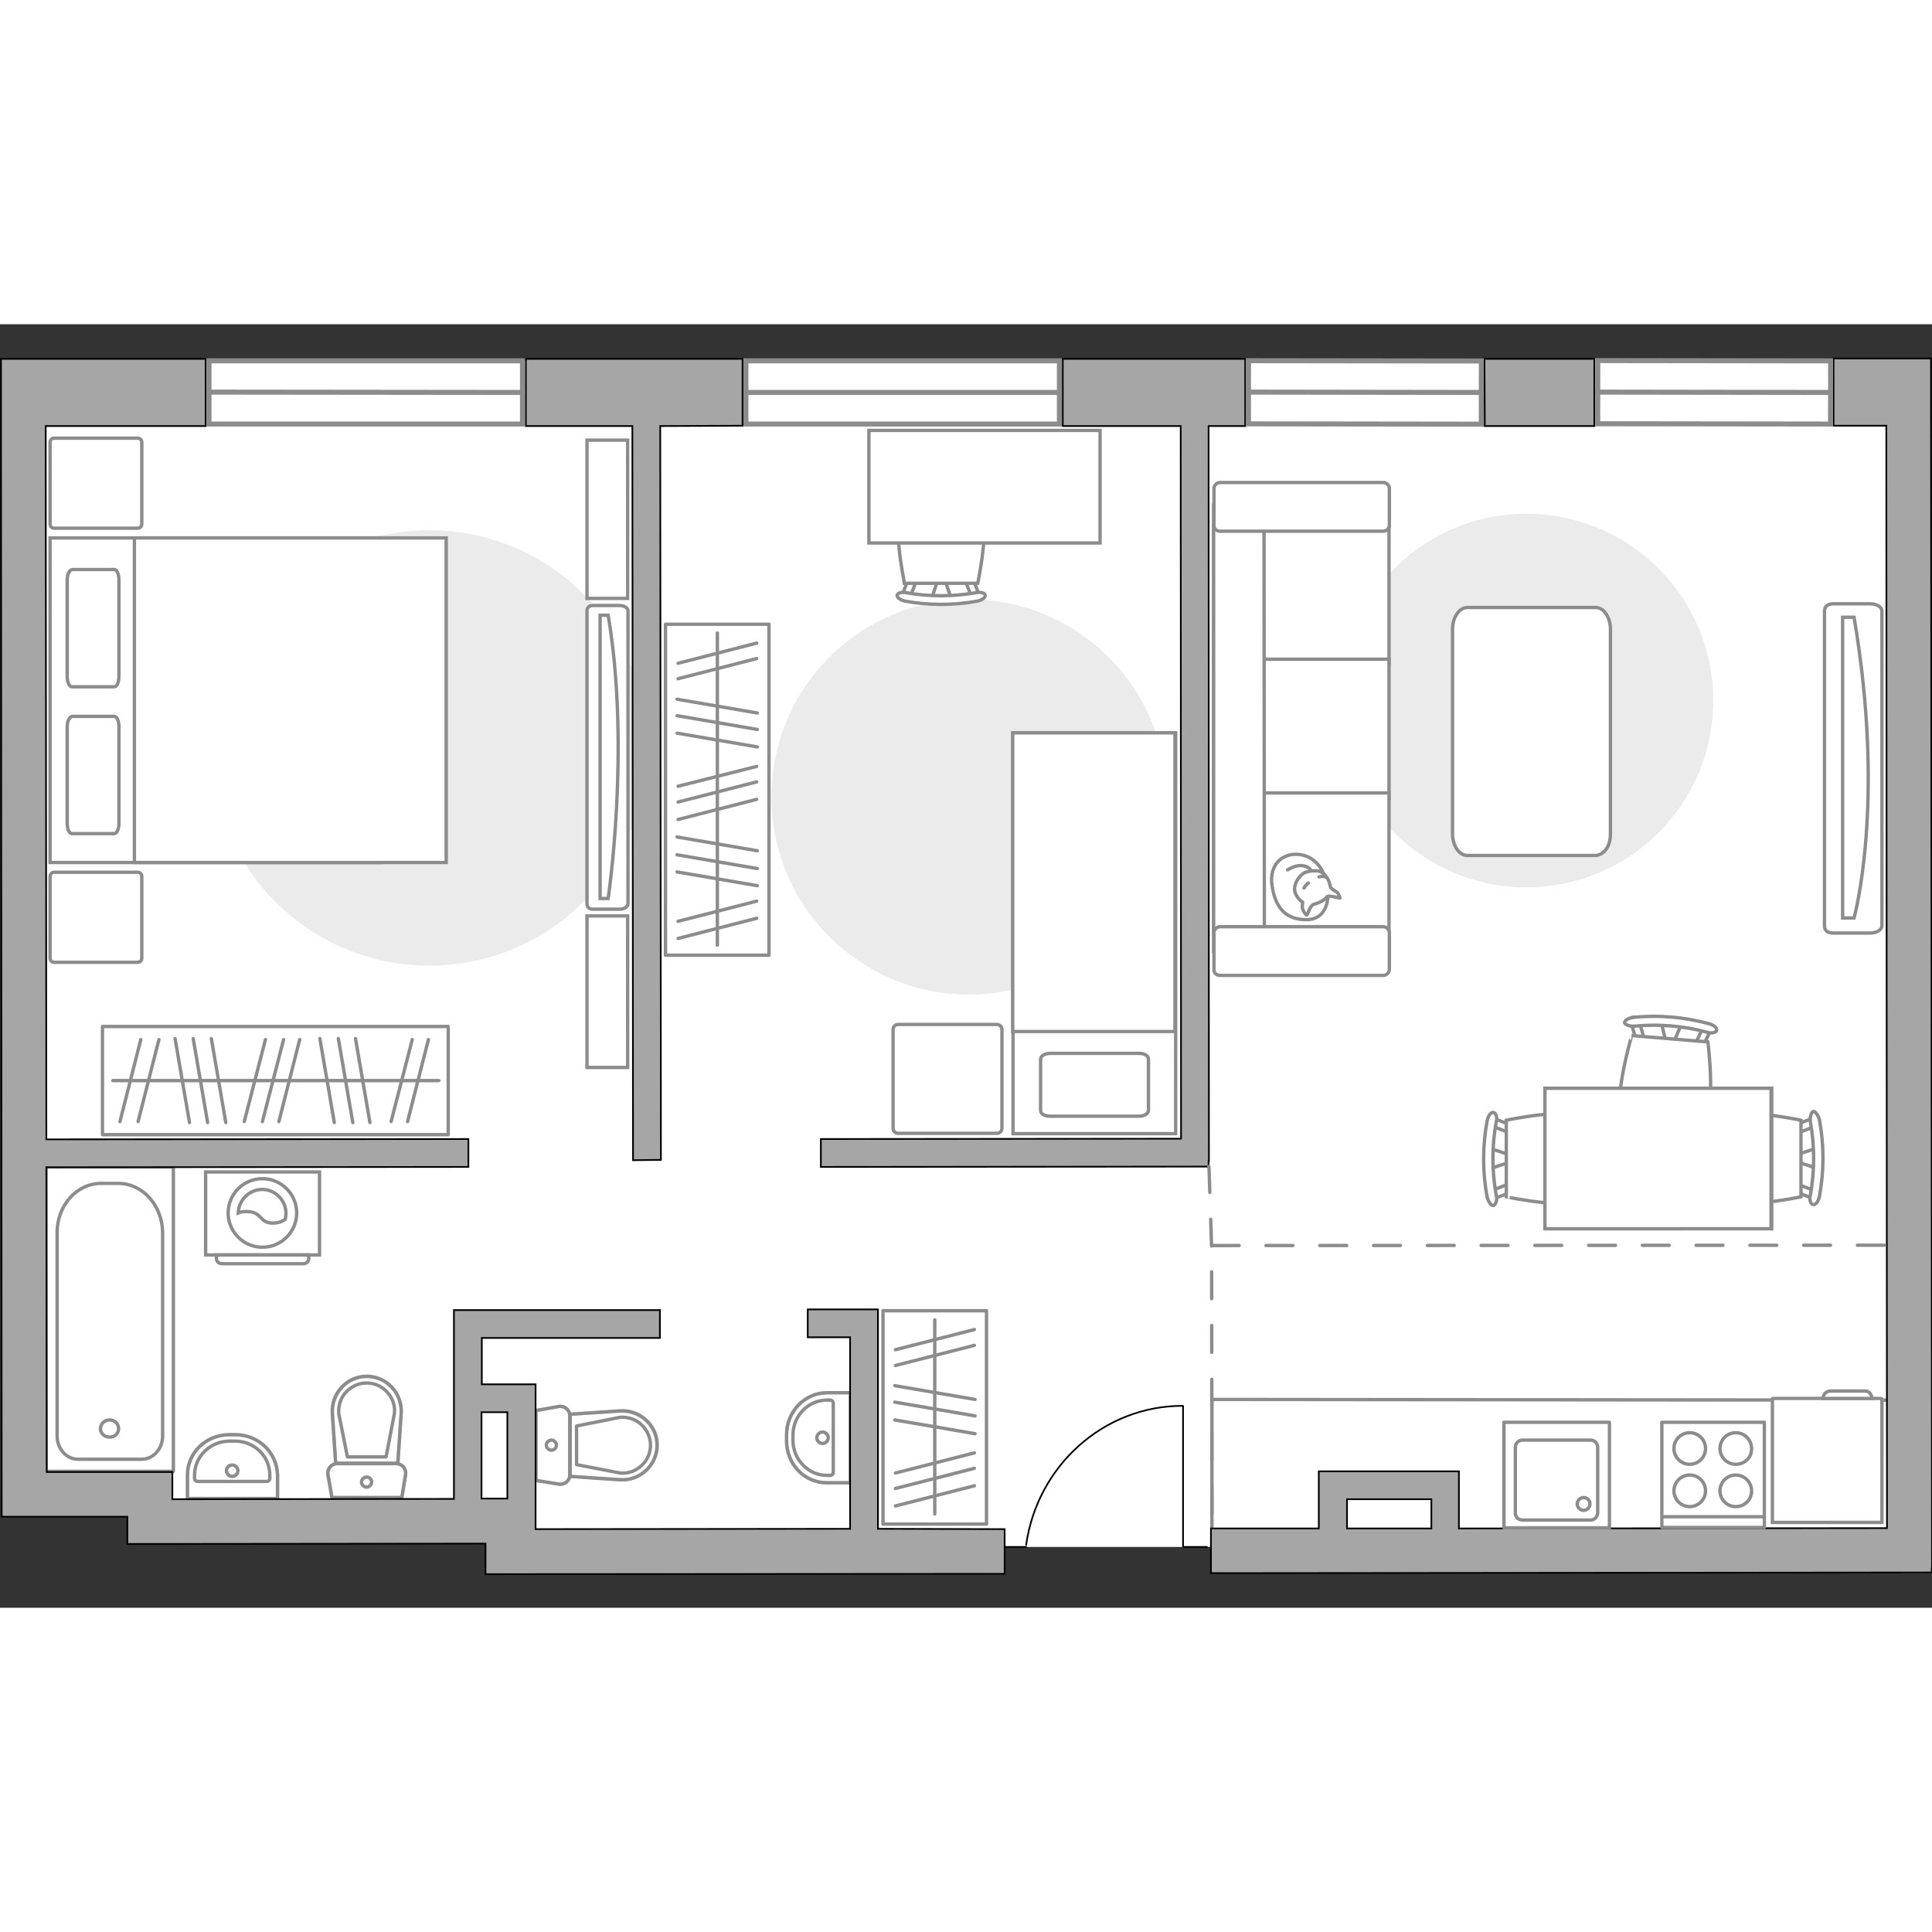 <?xml version="1.0" encoding="utf-8"?>
<!-- Generator: Adobe Illustrator 27.0.0, SVG Export Plug-In . SVG Version: 6.00 Build 0)  -->
<svg version="1.1" xmlns="http://www.w3.org/2000/svg" xmlns:xlink="http://www.w3.org/1999/xlink" x="0px" y="0px"
	 viewBox="0 0 575 382" style="enable-background:new 0 0 575 382;" xml:space="preserve" width="200" height="200">
<rect x="0" y="0" width="575" height="382" fill="#333333" stroke="none"/>
<style type="text/css">
	.st0{fill:#FFFFFF;}
	.st1{fill:#EBEBEB;}
	.st2{fill:#FFFFFF;stroke:#8C8C8C;stroke-miterlimit:10;}
	.st3{fill:none;stroke:#8C8C8C;stroke-linecap:round;stroke-linejoin:round;stroke-miterlimit:10;}
	.st4{fill:#FFFFFF;stroke:#8C8C8C;stroke-linecap:round;stroke-linejoin:round;stroke-miterlimit:10;}
	.st5{fill-rule:evenodd;clip-rule:evenodd;fill:#FFFFFF;fill-opacity:0.1;stroke:#8C8C8C;stroke-miterlimit:10;}
	.st6{opacity:0.5;}
	.st7{opacity:0.5;fill:none;stroke:#8C8C8C;stroke-linecap:round;stroke-linejoin:round;stroke-miterlimit:10;}
	.st8{fill:#A6A6A6;stroke:#000000;stroke-width:0.5;stroke-miterlimit:10;}
	.st9{fill:none;stroke:#8C8C8C;stroke-linecap:round;stroke-linejoin:round;stroke-miterlimit:10;stroke-dasharray:8;}
	.st10{fill:none;stroke:#000000;stroke-width:0.5;stroke-linecap:round;stroke-linejoin:round;stroke-miterlimit:10;}
	.st11{fill:#FFFFFF;stroke:#8C8C8C;stroke-width:1.5;stroke-linecap:round;stroke-miterlimit:10;}
</style>
<g id="bg_1_">
	<polygon class="st0" points="360.5,10.3 360.5,10.8 204.6,10.8 132.1,10.8 0.5,10.8 0.5,354.8 37.9,354.8 37.9,362.9 144.6,362.9 
		144.6,371.8 299,371.8 299,363.9 360.5,363.9 360.5,371.7 574.8,371.7 574.8,10.3 	"/>
</g>
<g id="furniture_1_">
	<path id="Vector_51_00000142891801013494590300000016461575228934967472_" class="st1" d="M288.4,199.5c32.5,0,58.8-26.3,58.8-58.8
		c0-32.5-26.3-58.8-58.8-58.8c-32.5,0-58.8,26.3-58.8,58.8C229.6,173.2,255.9,199.5,288.4,199.5z"/>
	<path id="Vector_2_00000144304173932145342180000010590663089332147621_" class="st2" d="M301.5,121.6h48.4v119.3h-48.4V121.6z"/>
	<path id="Vector_3_00000176726806412324070420000017152705149287606200_" class="st2" d="M349.8,121.6h-48.4v88.9h42.6h5.7v-12.1
		V121.6z"/>
	<path id="Vector_4_00000096016945486854106650000008259550987301579682_" class="st3" d="M339,235.7h-26.5c-1.6,0-2.8-0.7-2.8-1.7
		v-15.3c0-0.9,1.3-1.7,2.8-1.7H339c1.6,0,2.8,0.7,2.8,1.7v15.3C341.7,235,340.5,235.7,339,235.7z"/>
	<path id="Vector_5_00000160893366342564057990000005391830593200384959_" class="st4" d="M298.2,209.9v29.4c0,0.9-0.7,1.5-1.5,1.5
		h-29.4c-0.9,0-1.5-0.7-1.5-1.5v-29.4c0-0.9,0.7-1.5,1.5-1.5h29.4C297.5,208.4,298.2,209.1,298.2,209.9z"/>
	<path id="Vector_51_00000121976615596549474990000003864270126808509613_" class="st1" d="M127.8,61.3c35.8,0,64.8,29,64.8,64.8
		c0,35.8-29,64.8-64.8,64.8c-35.8,0-64.8-29-64.8-64.8C63.1,90.3,92.1,61.3,127.8,61.3z"/>
	<g>
		<g>
			<path class="st2" d="M95.1,277H61.2v-24.7h33.9V277z"/>
			<path class="st5" d="M90.3,279.6H66c-0.9,0-1.6-0.7-1.6-1.6v-1h27.5v1C91.9,278.9,91.2,279.6,90.3,279.6z"/>
		</g>
		<g>
			<circle class="st2" cx="78.1" cy="264.5" r="10.2"/>
			<path class="st2" d="M80.8,267.5c-3.6-0.2-2.8-3.2-7-3.4c-1.4-0.1-2.2,0.1-2.9,0.4c0.1-3.8,3.3-7,7.1-7c3.9,0,7.1,3.2,7.1,7.1
				c0,0.6-0.1,1.2-0.2,1.8C84.1,267,82.7,267.6,80.8,267.5z"/>
		</g>
	</g>
	<g>
		<g>
			<path id="Vector_98_00000040562364785985842770000013260387731366185371_" class="st2" d="M113.3,160.2V63.6H14.9v96.6H113.3z"/>
			<path id="Vector_99_00000119811245627008740200000006951734747534184355_" class="st2" d="M132.8,63.6v96.6H40V75.1V63.6h12.6
				H132.8z"/>
			<path id="Vector_100_00000090977827283242140320000017992814496804351104_" class="st3" d="M20,119.8v28.7c0,1.7,0.6,3.1,1.4,3.1
				h12.6c0.8,0,1.4-1.4,1.4-3.1v-28.7c0-1.7-0.6-3.1-1.4-3.1H21.5C20.6,116.9,20,118.2,20,119.8z"/>
			<path id="Vector_101_00000020401167857875435350000001697019164786004917_" class="st3" d="M20,76.1v28.7c0,1.7,0.6,3.1,1.4,3.1
				h12.6c0.8,0,1.4-1.4,1.4-3.1V76.1c0-1.7-0.6-3.1-1.4-3.1H21.5C20.6,73.2,20,74.4,20,76.1z"/>
		</g>
		<path id="Vector_5_00000009552066563659125340000010850891238291748261_" class="st4" d="M40.9,33.9H16.2c-0.8,0-1.3,0.5-1.3,1.3
			v24.2c0,0.8,0.5,1.3,1.3,1.3h24.7c0.8,0,1.3-0.5,1.3-1.3V35.1C42.2,34.4,41.7,33.9,40.9,33.9z"/>
		<path id="Vector_5_00000083778699129321956830000007599740276695564969_" class="st4" d="M40.9,163.1H16.2c-0.8,0-1.3,0.5-1.3,1.3
			v24.2c0,0.8,0.5,1.3,1.3,1.3h24.7c0.8,0,1.3-0.5,1.3-1.3v-24.2C42.2,163.6,41.7,163.1,40.9,163.1z"/>
	</g>
	<g>
		<rect x="30.5" y="209" class="st3" width="102.9" height="32.2"/>
		<line class="st3" x1="52.1" y1="212.6" x2="56.4" y2="237.6"/>
		<line class="st3" x1="57.5" y1="212.6" x2="61.8" y2="237.6"/>
		<line class="st3" x1="62.9" y1="212.6" x2="67.2" y2="237.6"/>
		<line class="st3" x1="95.2" y1="212.6" x2="99.5" y2="237.6"/>
		<line class="st3" x1="100.7" y1="212.6" x2="105" y2="237.6"/>
		<line class="st3" x1="105.8" y1="212.6" x2="110.1" y2="237.6"/>
		<line class="st3" x1="122.7" y1="212.9" x2="116.4" y2="237.3"/>
		<line class="st3" x1="127.5" y1="212.9" x2="121.3" y2="237.3"/>
		<line class="st3" x1="41.9" y1="212.9" x2="35.7" y2="237.3"/>
		<line class="st3" x1="47.3" y1="212.9" x2="41.1" y2="237.3"/>
		<line class="st3" x1="79" y1="212.9" x2="72.7" y2="237.3"/>
		<line class="st3" x1="84.4" y1="212.9" x2="78.1" y2="237.3"/>
		<line class="st3" x1="89.2" y1="212.9" x2="83" y2="237.3"/>
		<line class="st3" x1="33.6" y1="225.1" x2="130.6" y2="225.1"/>
	</g>
	<g>
		<g id="Group_10_00000094577982476226872420000002667021496672383137_">
			<g id="Group_11_00000096738201551914557510000014824751269915651739_">
				<path id="Vector_20_00000142155037739122672160000011000408375890549671_" class="st2" d="M277.3,81.6l2-6.1h1.7l2.1,6.1H277.3z
					"/>
			</g>
			<g id="Group_12_00000013903468267623137210000009049594371599740805_">
				<path id="Vector_21_00000173870016503401242260000012177825817981953170_" class="st2" d="M288.7,75.7c0.5,0,1,0.3,1.1,0.7
					l1.9,4.9c0.2,0.5-0.2,0.9-0.9,1c-0.7,0.1-1.3-0.2-1.4-0.5l-1.9-4.9c-0.2-0.5,0.2-0.9,0.9-1C288.5,75.7,288.6,75.7,288.7,75.7z"
					/>
			</g>
			<g id="Group_13_00000093886840007977828790000007686270292073019066_">
				<path id="Vector_22_00000026147893404916745540000001858295522436637062_" class="st2" d="M271.4,75.7c0.1,0,0.2,0,0.3,0
					c0.7,0.1,1,0.5,0.9,1l-1.9,4.9c-0.2,0.5-0.9,0.7-1.5,0.5c-0.7-0.1-1-0.5-0.9-1l1.9-4.9C270.5,76,270.9,75.7,271.4,75.7z"/>
			</g>
			<path id="Vector_23_00000044876255323353270290000006576600506699401387_" class="st2" d="M269.2,51.6c3.8-3.8,17.9-3.8,21.8,0
				c4.5,4.5,0,25.5,0,25.5h-21.8C269.2,77.1,264.7,56.1,269.2,51.6z"/>
			<path id="Vector_24_00000083084647299762043690000002304629284727681983_" class="st2" d="M269.7,79.9c6.8,1.2,13.9,1.2,20.8,0
				c1.4-0.3,2.6,0.1,2.7,0.7c0.2,0.7-0.9,1.5-2.3,1.8c-7.1,1.3-14.5,1.3-21.6,0c-1.4-0.3-2.4-1.1-2.3-1.8
				C267.2,80,268.4,79.6,269.7,79.9z"/>
		</g>
		<path id="Vector_36_00000007408126153214442600000018030130632751717818_" class="st2" d="M327.3,65.1h-68.7V31.6h55.6h13.2V65.1z
			"/>
	</g>
	<g>
		
			<rect x="164.2" y="123.1" transform="matrix(3.576345e-11 -1 1 3.576345e-11 74.965 351.991)" class="st3" width="98.5" height="30.8"/>
		<line class="st3" x1="225.4" y1="167.1" x2="201.5" y2="163"/>
		<line class="st3" x1="225.4" y1="162" x2="201.5" y2="157.9"/>
		<line class="st3" x1="225.4" y1="156.7" x2="201.5" y2="152.6"/>
		<line class="st3" x1="225.4" y1="125.8" x2="201.5" y2="121.7"/>
		<line class="st3" x1="225.4" y1="120.6" x2="201.5" y2="116.5"/>
		<line class="st3" x1="225.4" y1="115.7" x2="201.5" y2="111.6"/>
		<line class="st3" x1="225.2" y1="99.5" x2="201.8" y2="105.5"/>
		<line class="st3" x1="225.2" y1="94.9" x2="201.8" y2="100.9"/>
		<line class="st3" x1="225.2" y1="176.8" x2="201.8" y2="182.8"/>
		<line class="st3" x1="225.2" y1="171.7" x2="201.8" y2="177.7"/>
		<line class="st3" x1="225.2" y1="141.4" x2="201.8" y2="147.4"/>
		<line class="st3" x1="225.2" y1="136.2" x2="201.8" y2="142.2"/>
		<line class="st3" x1="225.2" y1="131.6" x2="201.8" y2="137.5"/>
		<line class="st3" x1="213.5" y1="184.8" x2="213.5" y2="91.9"/>
	</g>
	<path id="Vector_148_00000003784870139415821880000014672938309060513703_" class="st3" d="M561.7,320.2L360.7,320v38.7"/>
	<g>
		<path id="Vector_8_00000087414268252702219160000008995994806885477035_" class="st2" d="M559.8,319.7h-32.1
			c-0.1,0-0.2,0.1-0.2,0.2v36.7h32.6V320C560,319.8,560,319.7,559.8,319.7z"/>
		<path id="Vector_9_00000072264540146019453840000011077546440726286209_" class="st2" d="M542.6,319.7h14.5c0-1.2-0.9-2.2-1.9-2.2
			h-10.6C543.5,317.6,542.6,318.5,542.6,319.7z"/>
	</g>
	<path id="Vector_51_00000155130213494778193260000013610313650009414040_" class="st1" d="M509.9,112c0-30.7-24.9-55.6-55.6-55.6
		s-55.6,24.9-55.6,55.6s24.9,55.6,55.6,55.6S509.9,142.7,509.9,112z"/>
	<path id="Vector_84_00000021091544535658504060000004625146864795743121_" class="st4" d="M479.3,151.7V90.8c0-3.5-1.9-6.5-4.4-6.5
		h-38.2c-2.4,0-4.4,2.9-4.4,6.5v60.8c0,3.5,1.9,6.5,4.4,6.5H475C477.5,157.8,479.3,155.3,479.3,151.7z"/>
	<g>
		<path id="Vector_90_00000024688523324437374490000016193279977492802959_" class="st2" d="M560.1,179c0,1.2-1.5,2.2-3.6,2.2h-10.8
			c-2,0-2.7-0.9-2.7-2.2V85.4c0-1.2,0.7-2.2,2.7-2.2h10.8c2,0,3.6,0.9,3.6,2.2V179z"/>
		<path id="Vector_91_00000072966302633685431860000016668309036172160959_" class="st2" d="M548.4,87.2v89.5h3.4
			c0,0,9.5-33.9,0-89.5H548.4z"/>
	</g>
	<g>
		<path id="Vector_54_00000181801025663989612010000002668558091447819160_" class="st2" d="M361.2,60v41.3h52.2V60H361.2z"/>
		<path id="Vector_55_00000181081079886737171910000005931453350826827139_" class="st2" d="M361.2,99.7V141h52.2V99.7H361.2z"/>
		<path id="Vector_56_00000115497861811021555980000013530581760447637931_" class="st2" d="M361.2,139.5v41.3h52.2v-41.3H361.2z"/>
		<path id="Vector_57_00000085218722841630106720000006391261036462054061_" class="st2" d="M376.2,57.8L361.2,54v132.7h15.1
			L376.2,57.8L376.2,57.8z"/>
		<path id="Vector_58_00000083081461353670405530000006700558527109942933_" class="st2" d="M363.1,61.6h48.6c0.9,0,1.8-0.8,1.8-1.8
			V48.9c0-0.9-0.8-1.8-1.8-1.8h-48.6c-0.9,0-1.8,0.8-1.8,1.8v10.9C361.2,60.8,362,61.6,363.1,61.6z"/>
		<path id="Vector_59_00000014614411161957356120000010155024675089300897_" class="st2" d="M363.1,193.8h48.6
			c0.9,0,1.8-0.8,1.8-1.8v-10.9c0-0.9-0.8-1.8-1.8-1.8h-48.6c-0.9,0-1.8,0.8-1.8,1.8v10.9C361.2,193,362,193.8,363.1,193.8z"/>
		<g>
			<path class="st4" d="M395.2,170.1c0,0,0.2,6.7-5.9,7.1c-6.1,0.2-9.6-2.9-10.7-10c-1.1-7.1,3.9-10.2,8.7-9.3
				C392,158.8,395.1,163.2,395.2,170.1z"/>
			<path class="st4" d="M390.8,172.7c0,0-0.9,0.7-1.3,2c-0.5,1.3-0.7,1.1-0.7,1.1s-1.4-1.2-1.2-2.9c0.1-0.9,0.1-0.9,0.1-0.9
				s-2-1.2-2.4-3.5c-0.2-2.4,1.8-4.9,3.3-5.4c1.5-0.5,3.8-0.7,4.9,0.1c1.3,0.8,2.2,2.7,2.4,4c0.2,1.2,2,1.4,2.5,2.5
				c0.5,1.1,0.4,1.1,0.4,1.1s-3.1-0.8-3.6-0.5C394.6,170.2,394.9,171.6,390.8,172.7z"/>
			<path class="st4" d="M389.4,166.3c0,0-0.8,0.5-1.3,1.5"/>
			<path class="st4" d="M392.6,164.5c0,0,0.9-0.4,1.8,0"/>
			<path class="st3" d="M390,162.4c0,0-0.4-1.1-2.7-1.3c-2-0.1-4.1,1.3-4.1,1.3"/>
		</g>
	</g>
	<g>
		<g id="Group_2_00000036211396358874408260000001951894909642619805_">
			<g id="Group_3_00000125577792192199506300000002572498992828268691_">
				<path id="Vector_10_00000155122080579207761340000004498750622972374453_" class="st2" d="M443.5,251.3l6.4-2.1v-1.8l-6.4-2.1
					V251.3z"/>
			</g>
			<g id="Group_4_00000179606602260453312680000001594955857070975108_">
				<path id="Vector_11_00000091016960142463337420000009860228865491972745_" class="st2" d="M449.8,239.3c0-0.6-0.4-1.1-0.7-1.2
					l-5.2-2c-0.5-0.2-0.9,0.2-1.1,0.9c-0.1,0.7,0.2,1.4,0.6,1.4l5.2,2c0.5,0.2,0.9-0.2,1.1-0.9C449.8,239.4,449.8,239.4,449.8,239.3
					z"/>
			</g>
			<g id="Group_5_00000174581854216542830700000003391908589293311151_">
				<path id="Vector_12_00000088847122510002567570000007377666636344752318_" class="st2" d="M449.8,257.3c0-0.1,0-0.2,0-0.4
					c-0.1-0.7-0.6-1.1-1.1-0.9l-5.2,2c-0.5,0.2-0.8,0.9-0.6,1.6c0.1,0.7,0.6,1.1,1.1,0.9l5.2-2C449.4,258.4,449.8,257.9,449.8,257.3
					z"/>
			</g>
			<path id="Vector_13_00000013181518305138258080000010934370519973675711_" class="st2" d="M475,259.7c4-4,4-18.8,0-22.8
				c-4.7-4.7-26.7,0-26.7,0v22.8C448.3,259.7,470.3,264.4,475,259.7z"/>
			<path id="Vector_14_00000032644439067405847400000000392267576802685316_" class="st2" d="M445.3,259.2c-1.3-7.2-1.3-14.6,0-21.8
				c0.4-1.4-0.1-2.7-0.8-2.8c-0.7-0.2-1.6,0.9-1.9,2.5c-1.4,7.5-1.4,15.2,0,22.7c0.4,1.4,1.2,2.6,1.9,2.5
				C445.2,261.9,445.7,260.6,445.3,259.2z"/>
		</g>
		<g id="Group_2_00000128473527398326642620000000950177784313086651_">
			<g id="Group_3_00000112613775710690085160000012946491924994918531_">
				<path id="Vector_10_00000054988820215399159310000009556314478570398391_" class="st2" d="M540.7,245.2l-6.4,2.1v1.8l6.4,2.1
					V245.2z"/>
			</g>
			<g id="Group_4_00000147925482001671264520000004665835043201479314_">
				<path id="Vector_11_00000169546476667817491540000005971966037759499398_" class="st2" d="M534.5,257.3c0,0.6,0.4,1.1,0.7,1.2
					l5.2,2c0.5,0.2,0.9-0.2,1.1-0.9c0.1-0.7-0.2-1.4-0.6-1.4l-5.2-2c-0.5-0.2-0.9,0.2-1.1,0.9C534.5,257.1,534.5,257.2,534.5,257.3z
					"/>
			</g>
			<g id="Group_5_00000093138741424984921990000007423813164655081912_">
				<path id="Vector_12_00000165934486780162636680000017398637428588144309_" class="st2" d="M534.5,239.2c0,0.1,0,0.2,0,0.4
					c0.1,0.7,0.6,1.1,1.1,0.9l5.2-2c0.5-0.2,0.8-0.9,0.6-1.6c-0.1-0.7-0.6-1.1-1.1-0.9l-5.2,2C534.8,238.2,534.5,238.7,534.5,239.2z
					"/>
			</g>
			<path id="Vector_13_00000002362353524828648280000016648023767302653857_" class="st2" d="M509.3,236.9c-4,4-4,18.8,0,22.8
				c4.7,4.7,26.7,0,26.7,0v-22.8C536,236.9,514,232.2,509.3,236.9z"/>
			<path id="Vector_14_00000152967507744613724090000014630080316424129667_" class="st2" d="M538.8,237.4c1.3,7.2,1.3,14.6,0,21.8
				c-0.4,1.4,0.1,2.7,0.8,2.8c0.7,0.2,1.6-0.9,1.9-2.5c1.4-7.5,1.4-15.2,0-22.7c-0.4-1.4-1.2-2.6-1.9-2.5
				C539.1,234.6,538.6,236,538.8,237.4z"/>
		</g>
		<g id="Group_2_00000165211586588489878860000002474030862123434414_">
			<g id="Group_3_00000034781882162124130910000008144599034933018248_">
				<path id="Vector_10_00000131334002683650748470000014315429751024799640_" class="st2" d="M494.4,207.7l1.6,6.6l1.8,0.1l2.7-6.2
					L494.4,207.7z"/>
			</g>
			<g id="Group_4_00000016797877103828121220000008191485006345991577_">
				<path id="Vector_11_00000093165129958299589140000012437896155892349058_" class="st2" d="M505.9,214.9c0.6,0,1.1-0.2,1.2-0.6
					l2.4-4.9c0.2-0.5-0.1-0.9-0.8-1.2c-0.7-0.2-1.4,0.1-1.5,0.5l-2.4,4.9c-0.2,0.5,0.1,0.9,0.8,1.2
					C505.7,214.9,505.8,214.9,505.9,214.9z"/>
			</g>
			<g id="Group_5_00000157301935202008555210000004461637789738229432_">
				<path id="Vector_12_00000128452122608296419050000009711639361724648583_" class="st2" d="M487.9,213.3c0.1,0,0.2,0,0.4,0
					c0.7-0.1,1.2-0.5,0.9-1.1l-1.5-5.3c-0.1-0.5-0.8-0.8-1.5-0.7c-0.7,0.1-1.2,0.5-0.9,1.1l1.5,5.3
					C486.8,213,487.3,213.3,487.9,213.3z"/>
			</g>
			<path id="Vector_13_00000085225309922763470580000016219764558347783860_" class="st2" d="M483.4,238.3
				c3.6,4.4,18.4,5.5,22.7,1.9c5.1-4.4,2.2-26.6,2.2-26.6l-22.7-1.9C485.7,211.7,479.2,233.1,483.4,238.3z"/>
			<path id="Vector_14_00000062173267815185892480000016317929972831757452_" class="st2" d="M486.4,208.9
				c7.2-0.7,14.6-0.1,21.6,1.8c1.4,0.5,2.7,0.1,2.9-0.5c0.2-0.7-0.7-1.6-2.2-2c-7.3-2-15.1-2.7-22.6-1.9c-1.5,0.2-2.6,0.9-2.6,1.6
				C483.7,208.5,485,209,486.4,208.9z"/>
		</g>
		<g>
			<path id="Vector_35_00000037690823119889669230000000961821467747368614_" class="st2" d="M527.3,269.2v-41.8h-67.5v33.8v8
				C459.8,269.2,527.3,269.2,527.3,269.2z"/>
			<path class="st2" d="M527.1,227.4v41.8h-67.3v-41.8H527.1z"/>
		</g>
	</g>
	<g>
		<g>
			<path id="Vector_90_00000016775698771026272020000015938887849354978722_" class="st2" d="M186.9,172.5c0,0.9-1.1,1.6-2.6,1.6
				h-7.7c-1.4,0-1.9-0.7-1.9-1.6V85.3c0-0.9,0.5-1.6,1.9-1.6h7.7c1.4,0,2.6,0.7,2.6,1.6V172.5z"/>
			<path id="Vector_91_00000091693817857416721110000012892524769490083500_" class="st2" d="M178.6,86.6v84.3l2.4,0
				c0,0,6.7-44.8,0-84.3L178.6,86.6z"/>
		</g>
		<path id="Vector_93_00000093172159293149579440000007864977909992672908_" class="st2" d="M174.7,176.1v45.1h12.1v-45.1H174.7z"/>
		<path id="Vector_93_00000062191888660225675940000000320293731645386417_" class="st2" d="M174.7,34.5v47.1h12.1V34.5H174.7z"/>
	</g>
	<g>
		
			<rect x="246.5" y="309.9" transform="matrix(6.013917e-12 -1 1 6.013917e-12 -47.1 603.594)" class="st3" width="63.5" height="30.8"/>
		<line class="st3" x1="290.2" y1="330.2" x2="266.3" y2="326.1"/>
		<line class="st3" x1="290.2" y1="324.9" x2="266.3" y2="320.8"/>
		<line class="st3" x1="290.2" y1="320" x2="266.3" y2="315.9"/>
		<line class="st3" x1="290" y1="303.9" x2="266.5" y2="309.9"/>
		<line class="st3" x1="290" y1="299.2" x2="266.5" y2="305.2"/>
		<line class="st3" x1="290" y1="345.7" x2="266.5" y2="351.7"/>
		<line class="st3" x1="290" y1="340.5" x2="266.5" y2="346.5"/>
		<line class="st3" x1="290" y1="335.9" x2="266.5" y2="341.9"/>
		<line class="st3" x1="278.2" y1="354.1" x2="278.2" y2="296.3"/>
	</g>
</g>
<g id="plan">
	<g class="st6">
		<path class="st3" d="M169.6,342.4l0-17.5c0-1.8-1.6-3.1-3.3-2.8l-6.8,1.2l0,20.8l6.8,1.1C168,345.5,169.6,344.2,169.6,342.4z"/>
		<path class="st3" d="M169.7,324.4l0,18.5l14.8,1c6,0.4,11-4.3,11-10.2c0-5.9-5.1-10.6-11.1-10.2L169.7,324.4z"/>
	</g>
	<g>
		<path class="st3" d="M169.6,342.4l0-17.5c0-1.8-1.6-3.1-3.3-2.8l-6.8,1.2l0,20.8l6.8,1.1C168,345.5,169.6,344.2,169.6,342.4z"/>
		<path class="st3" d="M195.6,333.6L195.6,333.6c0-5.9-5.1-10.6-11.1-10.2l-14.8,1l0,18.5l14.8,1
			C190.5,344.3,195.6,339.5,195.6,333.6z"/>
		<path class="st3" d="M171.6,327.9l13-2.6c2.4-0.1,4.6,0.6,6.3,2.2c1.7,1.6,2.7,3.8,2.7,6.1c0,2.3-0.9,4.5-2.7,6.1
			c-1.7,1.6-3.9,2.4-6.3,2.2l-13-2.5L171.6,327.9z"/>
		<path class="st3" d="M164.1,335.1c-0.8,0-1.5-0.7-1.5-1.5c0-0.8,0.7-1.5,1.5-1.5c0.8,0,1.5,0.7,1.5,1.5
			C165.6,334.5,164.9,335.1,164.1,335.1z"/>
	</g>
	<path class="st7" d="M234.1,330.5l0,1.9c0,6.9,5.4,12.5,12.1,12.4l6.9,0l0-26.8l-6.9,0C239.5,318,234.1,323.6,234.1,330.5z"/>
	<g>
		<path class="st3" d="M236,330.6l0,1.6c0,5.7,4.6,10.4,10.1,10.4l1,0c0.5,0,0.9-0.4,0.9-0.9l0-20.6c0-0.5-0.4-0.9-0.9-0.9l-1,0
			C240.5,320.2,236,324.9,236,330.6z"/>
		<path class="st3" d="M244.8,329.7c-0.9,0-1.7,0.8-1.7,1.7c0,1,0.8,1.7,1.7,1.7c0.9,0,1.7-0.8,1.7-1.7
			C246.5,330.5,245.7,329.7,244.8,329.7z"/>
		<path class="st3" d="M234.1,330.5l0,1.9c0,6.9,5.4,12.5,12.1,12.4l6.9,0l0-26.8l-6.9,0C239.5,318,234.1,323.6,234.1,330.5z"/>
	</g>
	<g class="st6">
		<path class="st3" d="M117.9,339.1l-17.5,0c-1.8,0-3.1,1.6-2.8,3.3l1.2,6.8l20.8,0l1.1-6.8C121,340.7,119.7,339.1,117.9,339.1z"/>
		<path class="st3" d="M99.9,339l18.5,0l1-14.8c0.4-6-4.3-11-10.2-11c-5.9,0-10.6,5.1-10.2,11.1L99.9,339z"/>
	</g>
	<g>
		<path class="st3" d="M117.9,339.1l-17.5,0c-1.8,0-3.1,1.6-2.8,3.3l1.2,6.8l20.8,0l1.1-6.8C121,340.7,119.7,339.1,117.9,339.1z"/>
		<path class="st3" d="M109.1,313.1L109.1,313.1c-5.9,0-10.6,5.1-10.2,11.1l1,14.8l18.5,0l1-14.8
			C119.8,318.2,115.1,313.1,109.1,313.1z"/>
		<path class="st3" d="M103.4,337.1l-2.6-13c-0.1-2.4,0.6-4.6,2.2-6.3c1.6-1.7,3.8-2.7,6.1-2.7c2.3,0,4.5,0.9,6.1,2.7
			c1.6,1.7,2.4,3.9,2.2,6.3l-2.5,13L103.4,337.1z"/>
		<path class="st3" d="M110.6,344.6c0,0.8-0.7,1.5-1.5,1.5c-0.8,0-1.5-0.7-1.5-1.5c0-0.8,0.7-1.5,1.5-1.5
			C110,343.1,110.6,343.8,110.6,344.6z"/>
	</g>
	<polyline class="st3" points="13.7,250.8 13.7,341.4 51.6,341.4 51.6,250.8 13.7,250.8 	"/>
	<path class="st3" d="M35.2,255.7l-5.1,0c-7.3,0-13.1,6.6-13.1,14.6l0,60.6c0,3.8,2.8,6.9,6.2,6.9l19,0c3.4,0,6.2-3.1,6.2-6.9
		l0-60.6C48.3,262.3,42.5,255.7,35.2,255.7z"/>
	<path class="st3" d="M35.3,328.7c0-1.5-1.2-2.6-2.7-2.6c-1.5,0-2.7,1.2-2.7,2.6c0,1.4,1.2,2.5,2.7,2.5
		C34.1,331.3,35.3,330.1,35.3,328.7z"/>
	<path class="st7" d="M70.1,330.5l-1.9,0c-6.9,0-12.5,5.4-12.4,12.1l0,6.9l26.8,0l0-6.9C82.5,335.9,77,330.5,70.1,330.5z"/>
	<g>
		<path class="st3" d="M69.9,332.4l-1.6,0c-5.7,0-10.4,4.6-10.4,10.1l0,1c0,0.5,0.4,0.9,0.9,0.9l20.6,0c0.5,0,0.9-0.4,0.9-0.9l0-1
			C80.3,336.9,75.7,332.4,69.9,332.4z"/>
		<path class="st3" d="M70.8,341.2c0-0.9-0.8-1.7-1.7-1.7c-1,0-1.7,0.8-1.7,1.7c0,0.9,0.8,1.7,1.7,1.7
			C70.1,342.9,70.8,342.1,70.8,341.2z"/>
		<path class="st3" d="M70.1,330.5l-1.9,0c-6.9,0-12.5,5.4-12.4,12.1l0,6.9l26.8,0l0-6.9C82.5,335.9,77,330.5,70.1,330.5z"/>
	</g>
	<g>
		<path class="st8" d="M575,369.4L575,369.4l-0.3-351.6l0,0l0-7.6l-29,0l0,20l15.7,0l0.2,328.1l-127.4,0.1l0-17l-8.3,0l0,0l-33.4,0
			l0,2.7l0,0l0,3.4l0,2.2l0,0l0,8.7l-32.1,0l0,13.3l214.5-0.2L575,369.4z M400.9,349.7l25.1,0l0,8.7l-25.1,0L400.9,349.7z"/>
		<path class="st8" d="M261.3,358.5l0-65.3l-3.3,0l0,0l-17.6,0l0,8.3l12.6,0l0,57l-93.6,0.1l0-43.1l-0.6,0l0,0l-15.4,0l0-13.8l53,0
			l0-8.3l-53,0l0,0l-8.3,0l0,56.2l-83.8,0.1l0-7.1h0l0-1l-37.4,0l-0.1-90.7l125.6-0.1l0-8.3l-125.6,0.1L13.6,30.3l47.6,0l0-20
			l-60.9,0l0,20l0,0l0.2,324.6l13.3,0l0,0l24.1,0l0,8.1l2.4,0l0,0l8.7,0l2.2,0l0,0l93.3-0.1l0,9.1l154.5-0.1l0-13.3L261.3,358.5z
			 M143.3,323.8l7.7,0l0,25.7l-7.7,0L143.3,323.8z"/>
		<polygon class="st8" points="188.2,30.3 188.4,248.8 196.7,248.7 196.5,30.3 221,30.2 221,10.3 211.2,10.3 211.2,10.3 156.5,10.3 
			156.5,30.3 		"/>
		<polygon class="st8" points="454.1,30.3 454.1,30.3 474.5,30.3 474.5,10.3 458.1,10.3 458.1,10.3 441.8,10.3 441.9,30.3 		"/>
		<polygon class="st8" points="359.7,30.3 370.6,30.3 370.6,10.3 316.3,10.3 316.3,30.3 351.4,30.3 351.5,242.4 244.3,242.5 
			244.3,250.8 359.7,250.7 359.7,249.1 359.8,249.1 		"/>
	</g>
	<g>
		<rect x="447.6" y="326.8" class="st3" width="31.4" height="31.4"/>
	</g>
	<path class="st3" d="M453.1,355.9l20.3,0c1.2,0,2.1-1,2.1-2.2l0-19.5c0-1.2-1-2.1-2.1-2.1l-20.3,0c-1.2,0-2.1,1-2.1,2.1l0,19.5
		C450.9,354.9,451.9,355.9,453.1,355.9z"/>
	<path class="st3" d="M471.3,349.2c1.1,0,1.9,0.9,1.9,1.9c0,1.1-0.9,1.9-1.9,1.9c-1,0-1.9-0.9-1.9-1.9
		C469.4,350.1,470.3,349.2,471.3,349.2z"/>
	<rect x="494.6" y="326.8" class="st3" width="30.5" height="31.3"/>
	<g>
		<g>
			<path class="st3" d="M516.6,339.3c-2.6,0-4.7-2.1-4.7-4.7c0-2.6,2.1-4.7,4.7-4.7c2.6,0,4.7,2.1,4.7,4.7
				C521.4,337.2,519.3,339.3,516.6,339.3z"/>
			<path class="st3" d="M516.6,351.9c-2.6,0-4.7-2.1-4.7-4.7c0-2.6,2.1-4.7,4.7-4.7c2.6,0,4.7,2.1,4.7,4.7
				C521.4,349.7,519.3,351.9,516.6,351.9z"/>
		</g>
		<g>
			<path class="st3" d="M502.9,339.3c-2.6,0-4.7-2.1-4.7-4.7c0-2.6,2.1-4.7,4.7-4.7c2.6,0,4.7,2.1,4.7,4.7
				C507.6,337.2,505.5,339.3,502.9,339.3z"/>
			<path class="st3" d="M502.9,351.9c-2.6,0-4.7-2.1-4.7-4.7c0-2.6,2.1-4.7,4.7-4.7c2.6,0,4.7,2.1,4.7,4.7
				C507.6,349.8,505.5,351.9,502.9,351.9z"/>
		</g>
	</g>
	<line class="st3" x1="525.1" y1="354.9" x2="494.9" y2="354.9"/>
	<path class="st9" d="M560.8,274.1c0,0-200.2,0.1-200.2,0.1c0,1.4,0.1,83.7,0.1,85.1"/>
	<path class="st9" d="M360.6,274.3c0,1.2-0.8-24.8-0.8-23.6"/>
	<polyline class="st10" points="352.1,322 352.1,363.9 359.2,363.9 	"/>
	<line class="st10" x1="299" y1="363.9" x2="305.4" y2="363.9"/>
	<path class="st10" d="M305.4,363.3c3.3-23.4,22.9-41.4,46.6-41.4"/>
</g>
<g id="windows_1_">
	<rect x="62.2" y="10.9" class="st11" width="93.3" height="18.8"/>
	<line class="st11" x1="155.5" y1="20.3" x2="62.2" y2="20.2"/>
	<rect x="222" y="10.9" class="st11" width="93.3" height="18.8"/>
	<line class="st11" x1="315.3" y1="20.3" x2="222" y2="20.3"/>
	
		<rect x="500.7" y="-14.4" transform="matrix(1.270562e-03 -1 1 1.270562e-03 489.268 530.334)" class="st11" width="18.8" height="69.3"/>
	<line class="st11" x1="544.8" y1="20.3" x2="475.5" y2="20.2"/>
	
		<rect x="396.8" y="-14.4" transform="matrix(1.270562e-03 -1 1 1.270562e-03 385.45 426.469)" class="st11" width="18.8" height="69.3"/>
	<line class="st11" x1="440.9" y1="20.3" x2="371.6" y2="20.2"/>
</g>
<g id="points">
	<path id="r3" class="st3" d="M270.5,134.5"/>
	<path id="r2" class="st3" d="M85.1,111.6"/>
	<path id="r1" class="st3" d="M509.2,116.7"/>
	<path id="k1" class="st3" d="M462.7,297.5"/>
	<path id="s2" class="st3" d="M209.5,328.1"/>
	<path id="s1" class="st3" d="M80.3,303.9"/>
	<path id="h1" class="st3" d="M322.9,286.5"/>
</g>
</svg>
